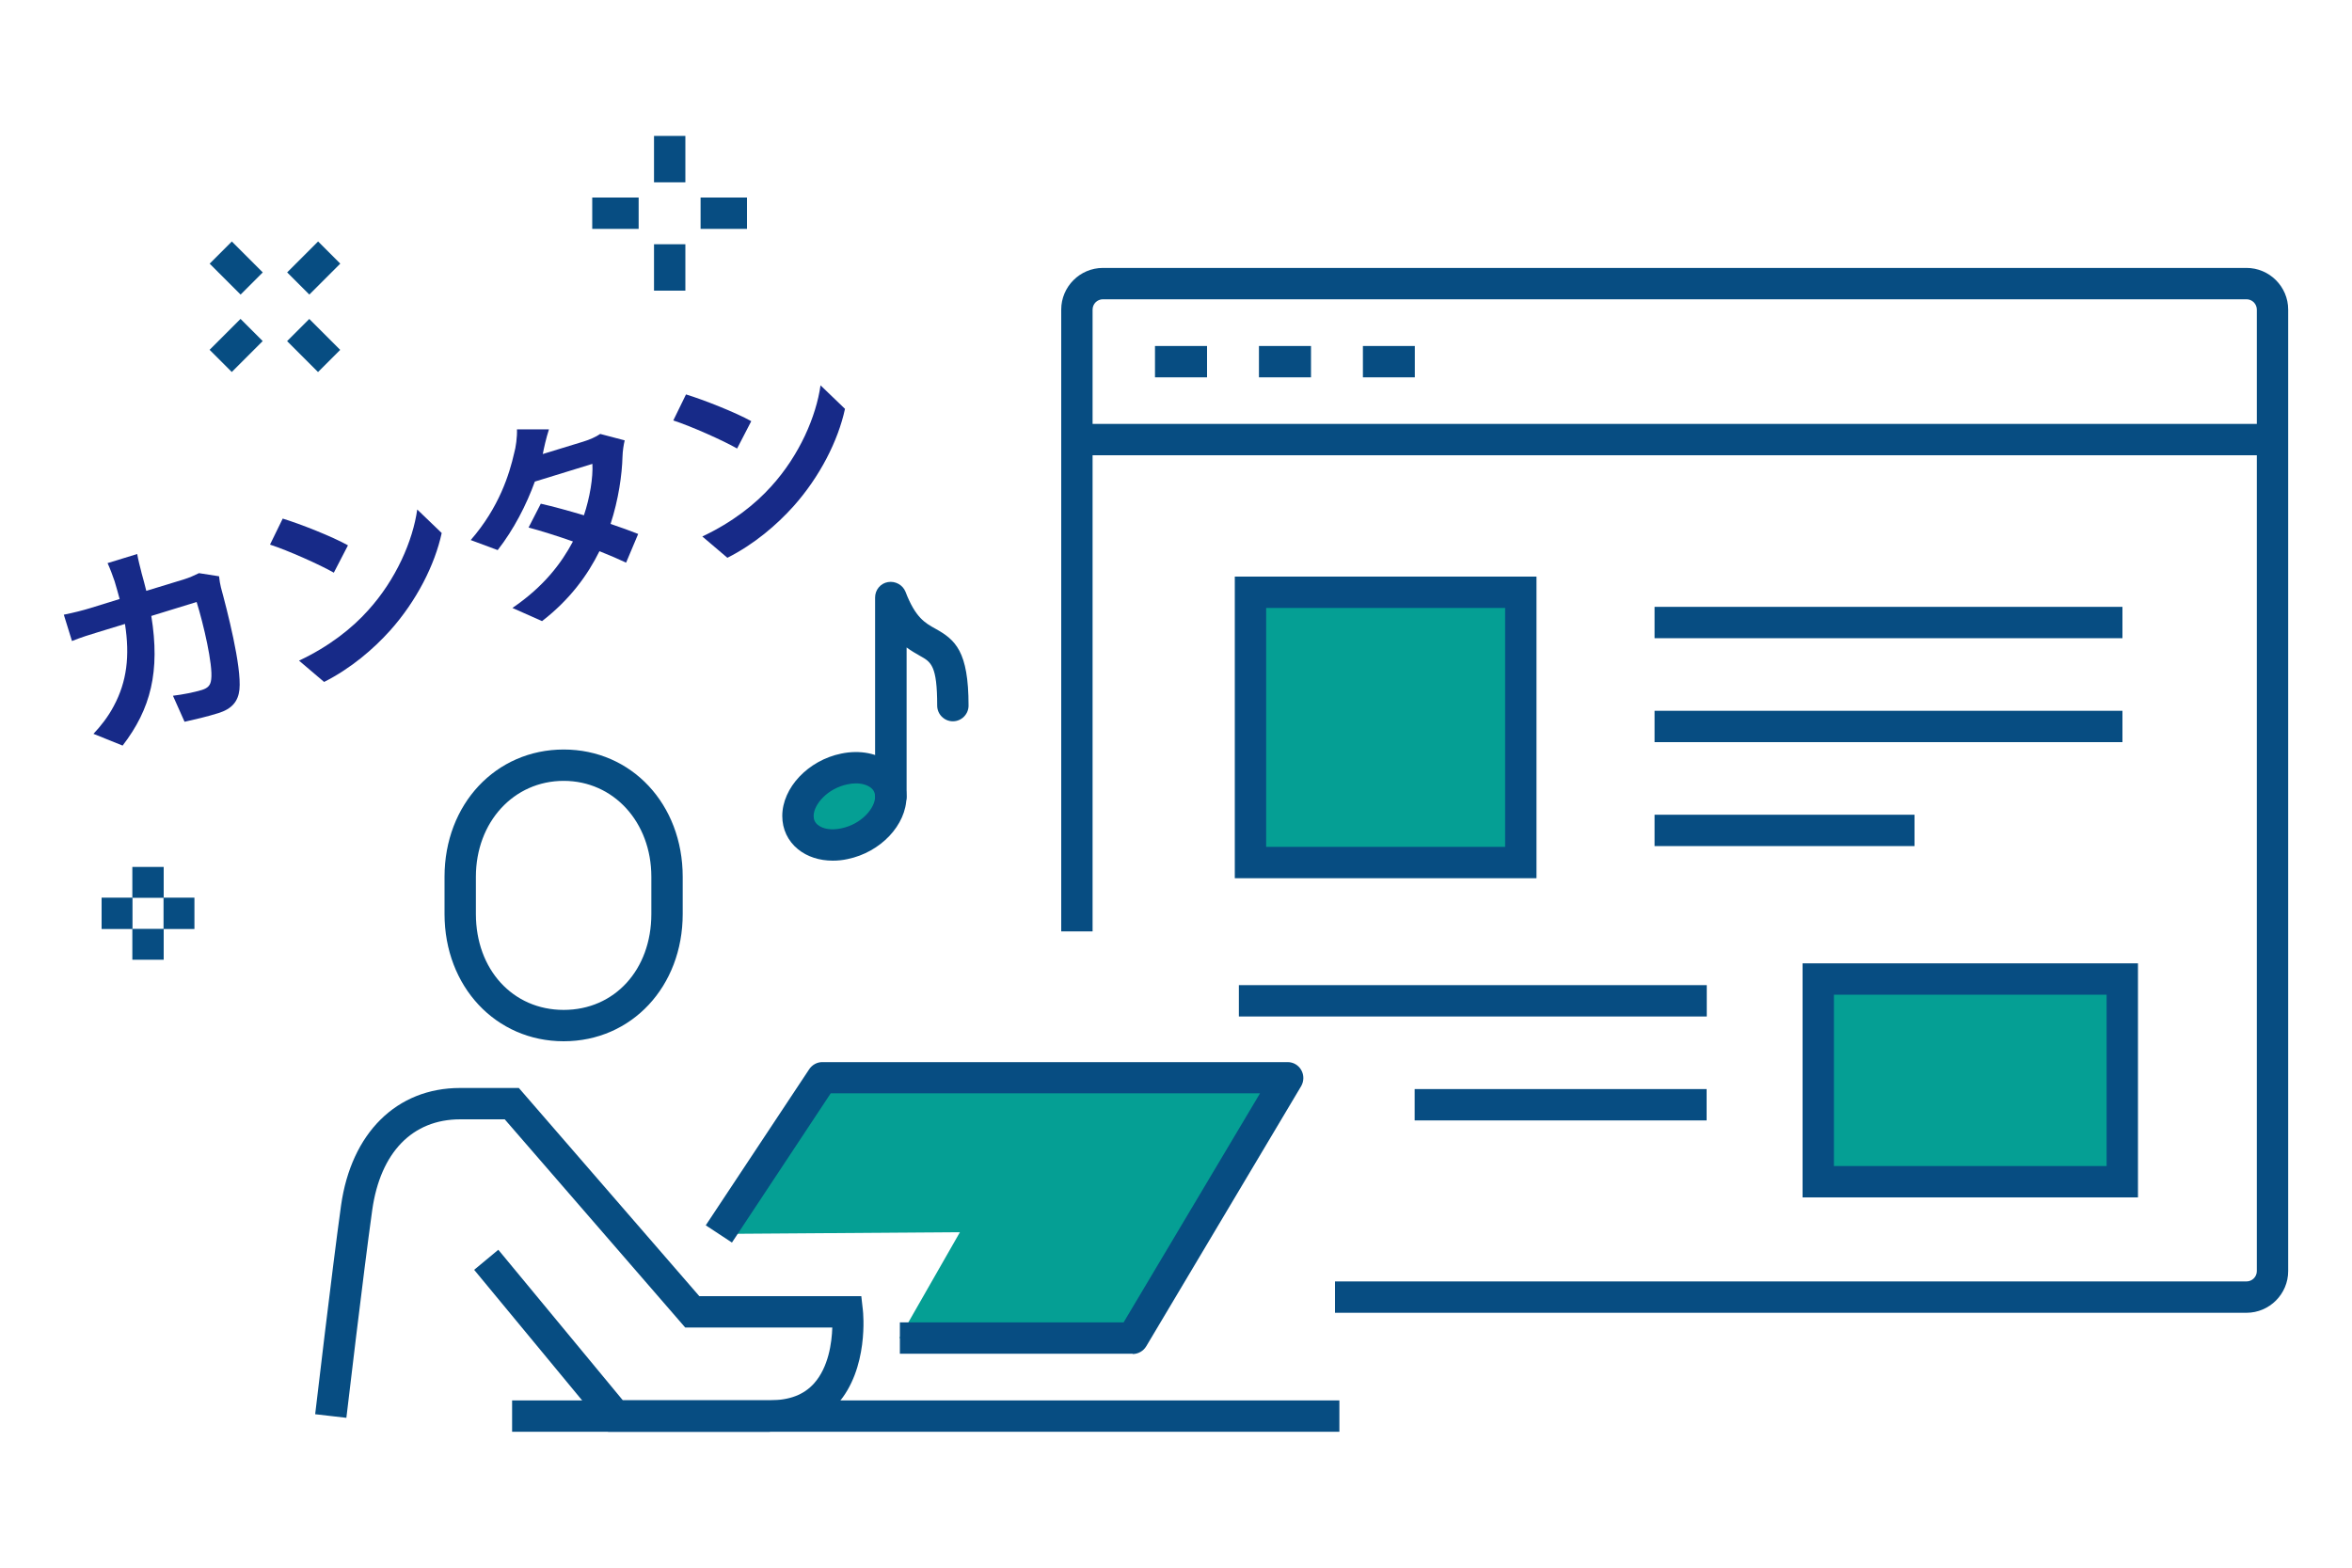 <?xml version="1.0" encoding="UTF-8"?><svg id="b" xmlns="http://www.w3.org/2000/svg" viewBox="0 0 150 100"><g id="c"><g><rect width="150" height="100" fill="none"/><g><g><g><polygon points="57.36 85.35 72.2 85.35 82.1 68.74 52.42 68.74 45.82 78.71 61.22 78.6 57.36 85.35" fill="#059f94"/><path d="m35.95,66.42c-4.33,0-7.6-3.49-7.6-8.12v-2.37c0-4.63,3.27-8.12,7.6-8.12s7.59,3.49,7.59,8.12v2.37c0,4.63-3.26,8.12-7.59,8.12Zm0-16.61c-3.19,0-5.6,2.63-5.6,6.12v2.37c0,3.54,2.35,6.12,5.6,6.12s5.59-2.57,5.59-6.12v-2.37c0-3.49-2.41-6.12-5.59-6.12Z" fill="#074d82"/><path d="m49.11,91.33h-10.33l-8.54-10.33,1.54-1.28,7.94,9.6h9.39c1.24,0,2.16-.35,2.81-1.08.92-1.03,1.13-2.59,1.16-3.56h-9.38l-11.51-13.28h-2.84c-3.05,0-5.09,2.11-5.61,5.78-.56,3.99-1.64,13.17-1.65,13.26l-1.99-.23c.01-.09,1.09-9.29,1.65-13.31.65-4.63,3.55-7.5,7.59-7.5h3.75l11.51,13.28h10.33l.1.89c.02.15.39,3.74-1.63,6-1.04,1.16-2.49,1.75-4.31,1.75Z" fill="#074d82"/><path d="m72.23,86.35h-14.84v-2h14.27l8.7-14.61h-27.38l-6.3,9.52-1.67-1.1,6.6-9.96c.19-.28.5-.45.83-.45h29.68c.36,0,.69.19.87.51s.17.7,0,1.01l-9.89,16.61c-.18.3-.51.49-.86.49Z" fill="#074d82"/><rect x="32.66" y="89.33" width="52.76" height="2" fill="#074d82"/></g><g><path d="m143.27,83.74h-58.13v-2h58.13c.36,0,.66-.29.66-.66V19.75c0-.36-.29-.66-.66-.66h-72.93c-.36,0-.66.29-.66.66v39.66h-2V19.75c0-1.46,1.19-2.66,2.66-2.66h72.93c1.46,0,2.66,1.19,2.66,2.66v61.33c0,1.46-1.19,2.66-2.66,2.66Z" fill="#074d82"/><rect x="68.69" y="27.04" width="76.25" height="2" fill="#074d82"/><rect x="73.66" y="22.07" width="3.32" height="2" fill="#074d82"/><rect x="80.29" y="22.07" width="3.32" height="2" fill="#074d82"/><rect x="86.92" y="22.07" width="3.31" height="2" fill="#074d82"/><rect x="105.52" y="38.71" width="29.84" height="2" fill="#074d82"/><rect x="105.52" y="45.34" width="29.84" height="2" fill="#074d82"/><rect x="105.52" y="51.97" width="16.58" height="2" fill="#074d82"/><rect x="79.01" y="62.84" width="29.84" height="2" fill="#074d82"/><rect x="90.22" y="69.47" width="18.62" height="2" fill="#074d82"/><g><rect x="79.75" y="37.79" width="17.24" height="17.24" fill="#059f94"/><path d="m97.99,56.02h-19.24v-19.24h19.24v19.24Zm-17.24-2h15.24v-15.24h-15.24v15.24Z" fill="#074d82"/></g><g><rect x="115.96" y="62.45" width="19.39" height="12.93" fill="#059f94"/><path d="m136.35,76.38h-21.39v-14.93h21.39v14.93Zm-19.39-2h17.39v-10.93h-17.39v10.93Z" fill="#074d82"/></g></g></g><g><path d="m9.02,36.52c.11.4.22.79.31,1.17l2.42-.74c.32-.1.64-.24.94-.39l1.28.2c.02.22.08.57.12.71.38,1.4,1.33,5.04,1.18,6.52-.08.74-.47,1.23-1.35,1.5-.73.23-1.52.41-2.15.55l-.74-1.66c.66-.08,1.35-.22,1.85-.37.41-.13.55-.32.59-.68.12-.92-.5-3.55-.93-4.93l-2.89.89c.57,3.54-.03,5.93-1.83,8.27l-1.86-.75c.44-.46.94-1.09,1.3-1.78.83-1.55,1.03-3.19.71-5.23l-1.7.52c-.44.13-1.14.35-1.68.57l-.52-1.68c.56-.11,1.24-.28,1.72-.43l1.84-.57c-.1-.36-.2-.74-.32-1.13-.09-.28-.31-.86-.45-1.16l1.89-.58c.05.31.19.86.27,1.17Z" fill="#172a88"/><path d="m22.19,34.79l-.9,1.74c-.89-.51-2.93-1.42-4.07-1.79l.81-1.66c1.09.33,3.17,1.15,4.15,1.7Zm1.28,4.15c1.8-1.98,2.86-4.46,3.14-6.44l1.56,1.5c-.44,2.04-1.61,4.34-3.29,6.22-1.06,1.18-2.49,2.41-4.21,3.28l-1.6-1.36c1.92-.9,3.39-2.07,4.4-3.2Z" fill="#172a88"/><path d="m34.59,28.97l2.61-.8c.4-.12.82-.31,1.08-.49l1.56.41c-.07.29-.13.69-.14,1.04-.03,1.15-.25,2.72-.76,4.29.67.23,1.29.45,1.76.64l-.77,1.83c-.45-.21-1.04-.47-1.7-.73-.76,1.54-1.89,3.09-3.66,4.46l-1.89-.84c2.01-1.37,3.12-2.85,3.86-4.24-1.02-.36-2.05-.68-2.83-.89l.78-1.52c.8.18,1.77.45,2.75.74.38-1.13.59-2.42.54-3.28l-3.67,1.13c-.53,1.47-1.35,3.07-2.37,4.37l-1.72-.64c1.82-2.09,2.47-4.22,2.77-5.54.11-.37.2-1.05.18-1.52h2.04c-.18.55-.33,1.23-.39,1.56Z" fill="#172a88"/><path d="m47.91,26.87l-.9,1.74c-.89-.51-2.93-1.42-4.07-1.79l.81-1.66c1.09.33,3.17,1.15,4.15,1.7Zm1.28,4.15c1.8-1.98,2.86-4.46,3.14-6.44l1.56,1.5c-.44,2.04-1.61,4.34-3.29,6.22-1.06,1.18-2.49,2.41-4.21,3.28l-1.6-1.36c1.92-.9,3.39-2.07,4.4-3.2Z" fill="#172a88"/></g><g><rect x="8.44" y="55.3" width="2" height="1.97" fill="#074d82"/><rect x="8.44" y="59.25" width="2" height="1.97" fill="#074d82"/><rect x="6.48" y="57.26" width="1.97" height="2" fill="#074d82"/><rect x="10.43" y="57.26" width="1.97" height="2" fill="#074d82"/></g><g><rect x="13.67" y="21.03" width="2.79" height="2" transform="translate(-11.17 17.11) rotate(-45)" fill="#074d82"/><rect x="18.61" y="16.1" width="2.79" height="2" transform="translate(-6.23 19.15) rotate(-45)" fill="#074d82"/><rect x="19" y="20.64" width="2" height="2.79" transform="translate(-9.72 20.6) rotate(-45)" fill="#074d82"/><rect x="14.07" y="15.7" width="2" height="2.79" transform="translate(-7.68 15.67) rotate(-45.01)" fill="#074d82"/></g><g><rect x="37.77" y="12.6" width="2.96" height="2" fill="#074d82"/><rect x="44.68" y="12.6" width="2.96" height="2" fill="#074d82"/><rect x="41.71" y="15.58" width="2" height="2.96" fill="#074d82"/><rect x="41.71" y="8.67" width="2" height="2.96" fill="#074d82"/></g><g><g><path d="m56.8,50.82c0,1.32-1.33,2.66-2.96,3-1.64.34-2.96-.46-2.96-1.78s1.33-2.66,2.96-3c1.64-.34,2.96.46,2.96,1.78Z" fill="#059f94"/><path d="m53.11,54.9c-.85,0-1.63-.25-2.22-.73-.65-.53-1-1.28-1-2.12,0-1.8,1.65-3.55,3.76-3.98,1.2-.25,2.36-.02,3.16.63.65.53,1,1.28,1,2.12,0,1.8-1.65,3.55-3.76,3.98-.32.07-.63.1-.94.1Zm1.48-4.93c-.17,0-.35.02-.54.06-1.27.26-2.16,1.28-2.16,2.02,0,.24.09.43.27.57.33.27.88.35,1.49.22,1.28-.26,2.16-1.28,2.16-2.02,0-.24-.09-.43-.27-.57-.23-.18-.57-.28-.96-.28Z" fill="#074d82"/></g><path d="m56.81,51.82c-.55,0-1-.45-1-1v-12.71c0-.48.34-.9.82-.98.46-.08.94.17,1.12.62.63,1.65,1.25,1.99,1.9,2.35,1.28.71,2.12,1.44,2.12,4.91,0,.55-.45,1-1,1s-1-.45-1-1c0-2.56-.39-2.78-1.09-3.17-.26-.15-.55-.31-.86-.54v9.51c0,.55-.45,1-1,1Z" fill="#074d82"/></g></g></g></g></svg>